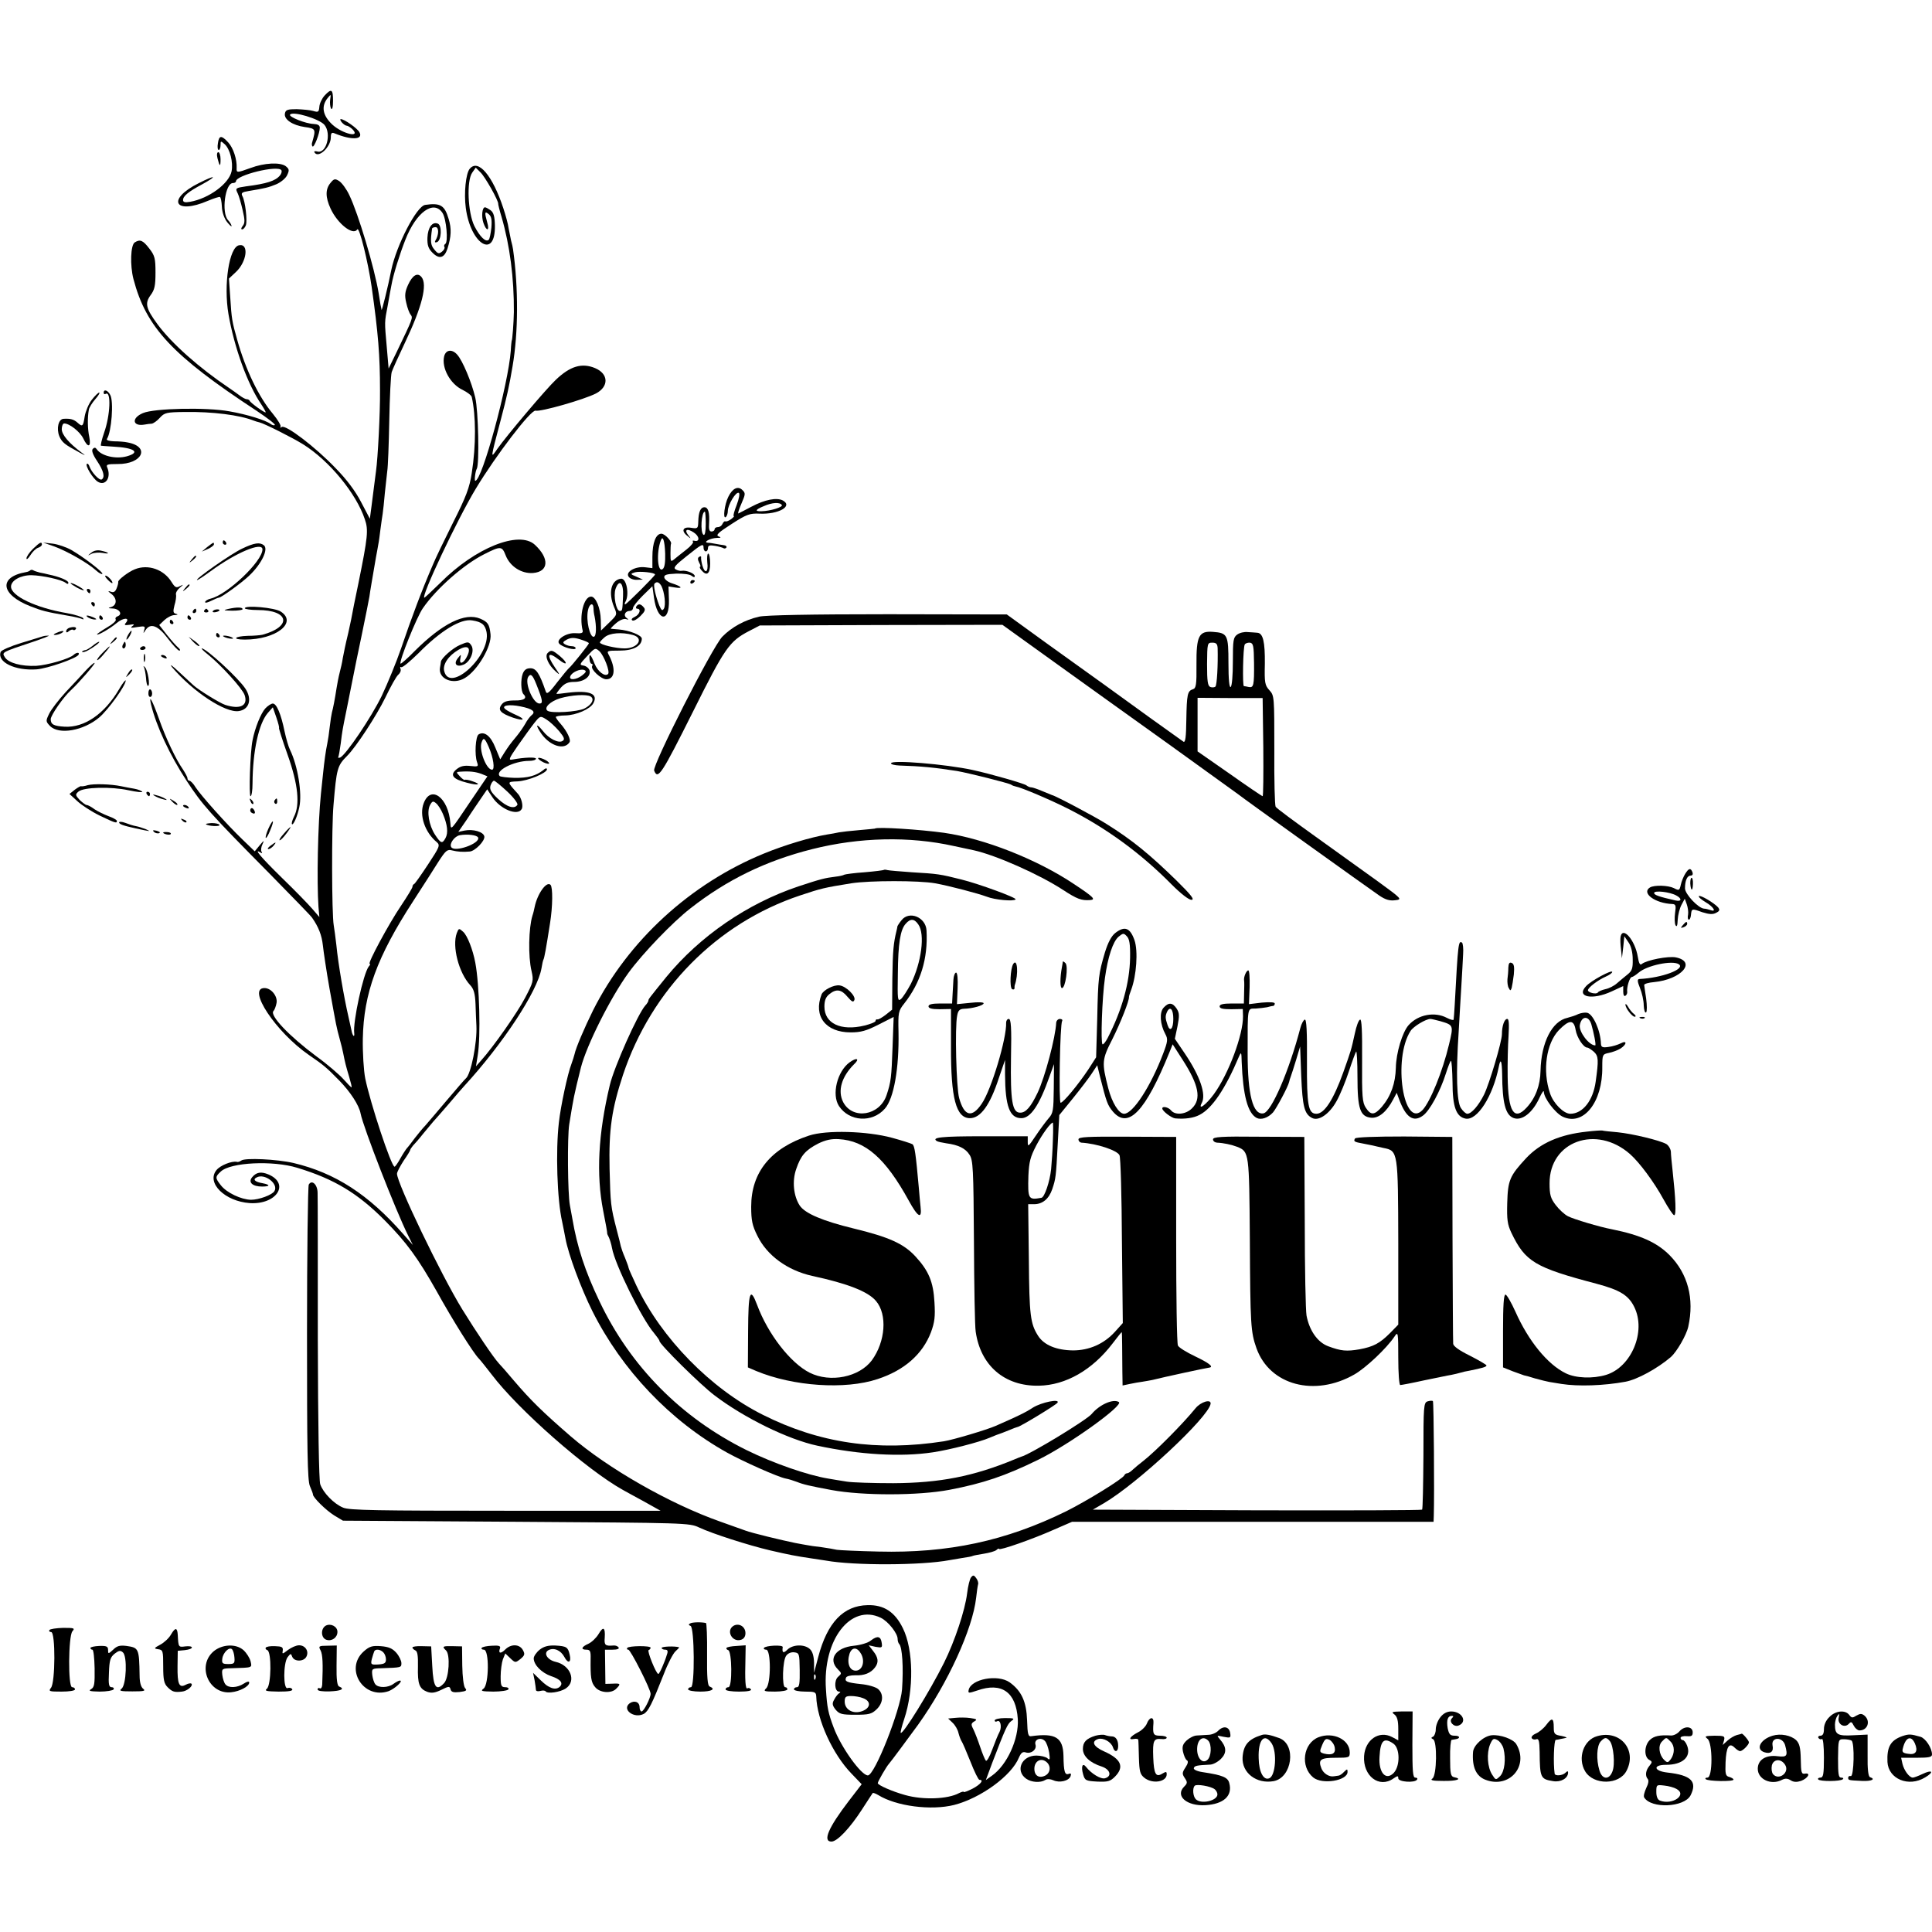 <?xml version="1.0" standalone="no"?>
<!DOCTYPE svg PUBLIC "-//W3C//DTD SVG 20010904//EN"
 "http://www.w3.org/TR/2001/REC-SVG-20010904/DTD/svg10.dtd">
<svg version="1.0" xmlns="http://www.w3.org/2000/svg"
 width="876pt" height="876pt" viewBox="0 0 876 876"
 preserveAspectRatio="xMidYMid meet">
<g transform="translate(0,876) scale(0.1,-0.1)"
fill="#000000" stroke="none">
<path d="M1472 8327 c-12 -13 -23 -36 -24 -51 -2 -24 -5 -26 -28 -19 -14 4
-47 7 -75 8 -41 0 -50 -3 -53 -19 -6 -27 34 -54 90 -62 50 -7 51 -9 33 -71 -2
-6 -1 -14 2 -17 7 -7 33 60 33 85 0 11 -9 16 -28 17 -36 1 -113 32 -107 42 11
18 133 -19 156 -46 33 -40 9 -132 -32 -121 -10 3 -17 1 -13 -4 17 -29 74 24
74 68 0 20 4 24 18 18 75 -31 130 -29 112 5 -9 18 -69 60 -85 60 -4 0 -2 -7 5
-15 7 -8 17 -15 22 -15 5 0 16 -7 25 -15 42 -42 -43 -23 -90 20 -44 41 -52 83
-21 121 15 18 15 18 11 -8 -2 -15 0 -33 4 -40 5 -8 9 5 9 35 0 53 -7 57 -38
24z"/>
<path d="M988 8110 c-3 -16 -1 -30 4 -30 4 0 8 10 8 22 0 20 1 20 19 4 24 -22
39 -82 31 -123 -12 -56 -103 -123 -188 -138 -23 -4 -32 -2 -32 8 0 18 24 38
88 72 71 39 59 43 -16 5 -149 -74 -111 -146 42 -80 26 11 49 18 53 17 4 -1 8
-21 9 -44 1 -26 11 -53 23 -69 12 -15 21 -23 21 -19 0 5 -7 17 -16 27 -31 34
-13 168 22 168 8 0 14 4 14 8 0 28 191 75 206 50 3 -5 0 -16 -7 -24 -20 -24
-59 -37 -154 -49 -47 -7 -49 -8 -37 -32 5 -10 15 -44 22 -75 11 -46 11 -60 0
-73 -7 -9 -8 -15 -2 -15 6 0 13 9 17 19 7 22 -3 109 -16 132 -7 14 -2 18 29
23 73 12 90 16 126 31 20 9 42 27 48 41 11 23 9 28 -7 41 -26 18 -96 15 -160
-9 -61 -22 -63 -22 -62 0 2 39 -15 91 -38 116 -31 34 -42 33 -47 -4z"/>
<path d="M986 8043 c10 -40 14 -41 14 -5 0 18 -5 32 -10 32 -6 0 -8 -11 -4
-27z"/>
<path d="M2130 7995 c-18 -21 -27 -111 -18 -178 22 -166 135 -234 132 -79 -1
41 -6 59 -20 69 -10 7 -21 13 -25 13 -13 0 -17 -42 -7 -71 14 -40 29 -37 17 3
-13 46 -11 52 7 37 12 -10 15 -25 12 -61 -3 -27 -8 -52 -12 -55 -13 -13 -40
13 -65 62 -30 61 -36 205 -10 242 l16 23 21 -21 c20 -18 84 -131 81 -144 0 -3
6 -29 15 -58 38 -131 57 -278 56 -432 -1 -49 -7 -130 -10 -130 0 0 -3 -20 -4
-45 -11 -152 -130 -590 -161 -590 -5 0 0 43 7 55 12 22 7 263 -7 322 -16 69
-58 169 -82 195 -23 26 -51 23 -59 -7 -13 -53 28 -127 84 -153 20 -10 39 -24
41 -32 19 -83 20 -219 0 -345 -10 -66 -25 -106 -85 -225 -40 -80 -81 -165 -91
-190 -51 -118 -96 -238 -144 -379 -22 -64 -62 -161 -88 -216 -47 -97 -163
-269 -189 -280 -7 -2 -11 -1 -8 3 2 4 7 31 11 61 7 58 9 68 25 146 6 28 12 61
15 75 3 14 7 36 10 50 3 14 7 34 9 45 2 11 18 90 36 175 18 85 33 164 35 175
2 18 15 92 30 180 3 17 8 41 10 55 3 14 7 45 10 70 3 25 8 56 10 70 2 14 7 57
10 95 4 39 9 84 11 100 3 17 7 119 9 228 2 108 7 207 11 220 4 12 31 72 60
133 78 164 103 264 75 298 -18 22 -41 8 -61 -36 -14 -31 -16 -48 -8 -81 5 -23
14 -47 20 -54 11 -14 10 -16 -62 -166 l-38 -78 -8 93 c-11 124 -11 114 4 193
7 39 14 80 17 93 8 46 37 139 63 205 49 125 128 182 168 122 18 -27 27 -132
13 -141 -5 -3 -7 -9 -4 -14 3 -4 -2 -14 -11 -21 -14 -11 -19 -10 -35 10 -17
20 -18 37 -10 94 0 4 8 7 16 7 16 0 15 -36 -1 -61 -4 -7 -1 -10 7 -7 21 7 24
77 4 84 -25 10 -45 -17 -47 -64 -1 -34 4 -49 23 -68 31 -31 54 -24 68 19 17
54 19 90 5 135 -18 61 -37 73 -106 63 -39 -5 -131 -184 -154 -296 -15 -76 -43
-188 -44 -180 -1 6 -3 17 -5 25 -1 8 -5 31 -8 50 -19 115 -92 360 -133 445
-13 28 -34 56 -46 64 -19 12 -24 11 -40 -9 -23 -28 -23 -64 1 -116 32 -69 102
-124 121 -94 9 14 49 -148 65 -260 30 -212 38 -312 38 -470 1 -105 -10 -309
-18 -365 -2 -16 -6 -48 -9 -70 -3 -22 -8 -64 -12 -94 l-7 -53 -40 76 c-26 50
-65 102 -116 154 -92 96 -225 197 -243 186 -7 -4 -10 -4 -6 1 4 4 -12 31 -35
59 -64 76 -124 201 -162 337 -23 81 -25 95 -31 190 l-6 86 32 30 c49 46 60
130 14 121 -45 -8 -71 -178 -48 -313 26 -150 86 -317 149 -409 13 -20 22 -36
19 -36 -8 0 -69 44 -72 53 -2 4 -8 7 -14 7 -5 0 -20 8 -33 18 -12 9 -33 24
-45 32 -137 92 -262 203 -326 290 -53 72 -58 95 -31 132 18 24 22 43 22 102 0
64 -3 77 -28 109 -29 38 -42 43 -66 28 -19 -12 -22 -104 -6 -166 58 -220 175
-346 559 -598 48 -32 86 -61 82 -64 -3 -3 -11 -1 -18 4 -21 17 -107 44 -188
58 -103 19 -341 14 -392 -8 -54 -23 -47 -62 8 -52 11 2 25 4 32 4 7 1 24 12
37 27 21 23 30 25 112 26 127 2 250 -14 313 -39 8 -3 20 -7 26 -8 22 -5 151
-70 199 -100 118 -74 240 -222 279 -339 17 -49 14 -79 -29 -291 -8 -38 -17
-82 -20 -97 -10 -54 -16 -84 -26 -128 -15 -62 -18 -80 -25 -115 -2 -16 -9 -46
-14 -65 -5 -19 -11 -51 -14 -70 -8 -52 -16 -93 -21 -110 -2 -8 -7 -38 -10 -66
-3 -28 -8 -61 -11 -75 -7 -32 -14 -85 -19 -134 -2 -22 -7 -65 -10 -95 -14
-141 -19 -397 -11 -512 l4 -46 -31 36 c-17 20 -79 84 -139 142 -96 94 -131
136 -96 114 7 -4 8 -3 4 4 -4 6 -2 22 4 34 9 19 7 19 -12 -4 l-23 -28 -55 53
c-72 69 -189 200 -213 237 -10 17 -23 30 -28 30 -5 0 -9 5 -9 11 0 6 -10 24
-21 41 -31 44 -78 142 -109 231 -29 81 -47 114 -35 62 24 -98 85 -229 161
-345 72 -110 101 -143 378 -423 99 -101 186 -190 191 -198 30 -43 44 -80 49
-126 3 -28 16 -116 30 -195 32 -177 31 -173 46 -228 7 -25 14 -54 16 -65 8
-41 13 -61 27 -107 8 -27 13 -48 11 -48 -3 0 -19 17 -37 37 -18 20 -72 67
-122 103 -125 93 -214 187 -195 206 5 5 11 21 14 37 5 30 -24 67 -55 67 -81 0
52 -200 201 -303 70 -48 81 -58 138 -116 50 -51 90 -112 97 -150 12 -62 159
-440 216 -554 l21 -42 -44 50 c-157 179 -308 277 -498 322 -74 17 -219 24
-236 11 -7 -5 -16 -8 -20 -6 -23 5 -76 -16 -93 -38 -46 -58 39 -141 151 -149
122 -8 184 88 85 130 -34 14 -55 10 -74 -13 -19 -23 2 -42 45 -42 37 0 39 8 3
15 -35 6 -46 17 -28 26 36 21 102 -29 81 -62 -10 -17 -70 -39 -106 -39 -45 1
-110 32 -136 65 -27 34 -27 39 -1 63 44 42 237 51 347 17 168 -51 275 -116
397 -239 99 -100 151 -172 235 -321 73 -132 165 -278 191 -305 8 -8 34 -41 58
-72 121 -160 432 -433 596 -524 11 -6 54 -30 95 -52 l75 -42 -703 0 c-582 0
-708 2 -736 14 -42 17 -91 68 -104 106 -6 17 -10 272 -11 656 0 346 0 645 -1
665 0 38 -26 62 -40 38 -4 -6 -8 -309 -8 -673 0 -536 2 -667 13 -694 8 -18 14
-35 14 -38 -1 -13 59 -72 96 -95 l40 -24 785 -5 c772 -5 786 -5 830 -26 60
-28 221 -80 323 -104 87 -20 112 -25 186 -36 25 -4 55 -8 66 -10 127 -23 435
-22 560 2 10 2 37 6 59 10 22 3 43 7 46 9 3 2 26 6 50 10 25 4 51 11 58 17 6
6 12 8 12 5 0 -9 154 45 248 87 l83 36 819 0 820 0 1 28 c3 94 0 515 -4 519
-3 3 -14 2 -24 -1 -18 -6 -19 -20 -19 -246 -1 -132 -3 -242 -6 -245 -3 -3
-340 -4 -749 -3 l-744 3 50 29 c152 89 475 390 484 451 3 23 -45 9 -69 -21
-56 -69 -181 -195 -236 -238 -15 -11 -36 -29 -46 -38 -10 -10 -22 -18 -27 -18
-5 0 -11 -4 -13 -9 -5 -15 -169 -116 -263 -163 -274 -135 -536 -191 -852 -183
-92 2 -177 6 -189 8 -12 3 -43 8 -70 12 -27 3 -56 7 -64 9 -8 1 -33 6 -55 10
-59 12 -196 45 -225 56 -14 5 -65 23 -115 41 -229 81 -509 241 -678 387 -127
110 -181 163 -257 252 -30 36 -61 71 -68 78 -25 27 -101 140 -166 245 -96 156
-296 572 -296 615 0 8 14 34 30 59 17 24 30 46 30 49 0 3 6 11 12 19 7 7 29
32 47 55 19 23 40 48 45 54 6 6 38 43 71 81 33 39 64 75 70 81 176 192 332
429 350 533 3 19 7 37 9 40 4 7 12 50 30 166 12 74 13 162 2 173 -18 18 -60
-41 -72 -101 -2 -10 -6 -28 -10 -39 -17 -55 -20 -184 -4 -251 10 -44 8 -50
-29 -121 -35 -67 -144 -223 -201 -286 l-22 -25 8 50 c14 84 8 320 -11 420 -11
59 -36 123 -55 140 -19 17 -20 17 -29 -6 -22 -60 9 -180 61 -236 16 -17 22
-38 24 -85 1 -35 3 -79 4 -98 4 -78 -25 -222 -48 -240 -4 -3 -43 -48 -87 -100
-44 -52 -88 -104 -98 -115 -11 -11 -31 -36 -46 -55 -14 -19 -30 -40 -36 -46
-5 -6 -19 -27 -30 -47 -11 -20 -23 -37 -26 -37 -15 0 -110 288 -133 400 -7 35
-12 116 -11 180 4 206 64 371 229 625 43 66 94 146 114 178 33 51 40 57 62 51
24 -6 48 -8 80 -5 24 2 69 48 66 68 -3 21 -51 35 -90 27 l-28 -6 40 58 c21 33
51 76 65 97 l26 38 23 -35 c36 -55 114 -87 133 -55 9 13 -1 54 -18 71 -49 54
-49 53 -1 55 48 2 134 38 134 55 0 6 -8 5 -17 -4 -33 -26 -70 -36 -131 -35
-33 1 -63 5 -66 8 -24 24 64 69 133 69 17 0 31 4 31 10 0 8 -53 6 -107 -4 -19
-4 -16 4 25 63 26 37 59 83 74 102 27 34 28 34 55 17 15 -9 41 -33 58 -53 24
-29 27 -38 15 -45 -18 -11 -62 11 -88 45 -32 40 -36 29 -6 -14 40 -54 102 -73
126 -37 8 11 -11 51 -41 85 -12 13 -21 27 -21 30 0 3 20 7 43 7 50 1 113 29
127 55 24 43 -16 60 -115 48 -27 -4 -51 -6 -52 -5 -1 1 8 14 20 28 17 19 32
26 60 26 44 0 77 24 70 52 -3 10 -15 20 -27 22 -20 3 -19 6 16 43 35 38 37 39
56 22 20 -19 49 -93 39 -103 -14 -14 -46 10 -61 46 -17 44 -26 51 -23 20 1
-11 5 -20 10 -20 4 0 5 -4 2 -10 -9 -14 40 -60 64 -60 39 0 44 48 12 109 -11
20 -10 21 49 21 62 0 100 21 100 54 0 16 -57 38 -105 42 -16 1 -32 3 -35 3 -3
1 8 12 23 25 16 14 36 22 45 19 13 -4 14 -3 3 5 -16 11 -7 32 15 32 8 0 14 6
14 13 0 7 20 32 44 56 l44 43 7 -51 c15 -109 71 -118 68 -11 l-2 61 31 -5 c37
-6 29 5 -15 19 -17 5 -33 17 -35 26 -2 12 8 16 53 18 32 1 63 -3 71 -10 9 -7
14 -8 14 -1 0 12 -38 27 -58 24 -6 -2 -19 1 -28 6 -13 7 -3 19 49 60 70 56 77
60 77 37 0 -8 5 -15 10 -15 6 0 10 7 10 15 0 12 8 14 32 10 17 -3 35 -8 39
-11 4 -2 10 -1 13 4 2 4 -3 9 -12 10 -9 1 -26 4 -37 6 -11 2 -27 5 -35 5 -25
2 10 21 40 22 20 0 21 2 8 7 -14 6 0 18 59 56 68 44 83 49 126 47 87 -4 154
34 106 60 -28 14 -81 4 -143 -29 -28 -15 -54 -28 -58 -30 -4 -2 2 18 13 43 19
44 20 49 5 63 -20 20 -45 8 -64 -31 -17 -34 -25 -100 -12 -92 5 3 10 16 10 28
0 28 37 90 50 82 5 -3 1 -26 -10 -55 -11 -28 -17 -50 -13 -50 4 0 -2 -6 -12
-14 -11 -8 -23 -12 -26 -10 -4 2 -9 -3 -13 -11 -3 -8 -12 -15 -21 -15 -8 0
-15 -4 -15 -10 0 -5 -6 -10 -14 -10 -10 0 -13 11 -11 37 3 49 -4 73 -21 73
-18 0 -27 -22 -28 -65 -1 -31 -2 -33 -33 -28 -38 6 -46 -15 -15 -38 15 -13 16
-12 3 4 -20 25 -6 33 24 13 27 -17 29 -44 4 -38 -8 2 -11 0 -7 -4 4 -3 -9 -20
-30 -36 -20 -16 -45 -35 -54 -43 -17 -14 -18 -12 -18 25 0 22 1 41 2 43 7 10
-27 47 -43 47 -25 0 -41 -40 -41 -105 l0 -51 -34 4 c-44 5 -91 -22 -73 -44 6
-8 23 -14 38 -13 l26 1 -29 13 c-29 12 -29 13 -7 20 21 6 91 -1 91 -10 0 -6
-129 -135 -135 -135 -4 0 -3 4 0 10 20 32 6 110 -20 106 -44 -6 -58 -63 -31
-128 15 -35 15 -35 -22 -71 l-37 -36 -1 47 c-1 55 -23 107 -44 107 -33 0 -55
-86 -38 -155 2 -10 -6 -13 -33 -11 -41 3 -91 -30 -73 -48 15 -16 74 -32 74
-20 0 5 -8 9 -17 9 -10 0 -24 4 -32 9 -11 7 -9 11 9 21 18 9 32 10 61 1 22 -7
39 -14 39 -18 0 -5 -79 -104 -91 -113 -4 -3 -28 -32 -53 -64 -38 -50 -47 -56
-52 -40 -28 81 -43 104 -69 104 -18 0 -28 -7 -35 -25 -10 -27 -8 -80 3 -92 19
-18 4 -30 -39 -29 -34 0 -50 -5 -60 -19 -18 -24 -5 -39 52 -59 51 -17 60 -8
12 13 -18 8 -39 19 -46 25 -22 17 15 24 68 13 55 -11 71 -24 50 -40 -8 -7 -21
-24 -28 -38 -8 -14 -25 -39 -38 -55 -34 -41 -37 -46 -58 -78 l-18 -29 -22 53
c-21 53 -50 76 -76 60 -14 -9 -19 -93 -7 -126 7 -20 5 -21 -31 -17 -28 3 -45
-1 -62 -15 -32 -26 -17 -45 47 -61 52 -14 69 -8 24 7 -16 6 -31 8 -34 6 -2 -2
-12 5 -22 16 -18 19 -17 20 1 21 42 3 70 0 97 -10 l27 -11 -76 -112 c-93 -138
-89 -134 -92 -100 -9 116 -89 175 -121 90 -21 -54 5 -132 60 -177 15 -14 12
-21 -40 -100 -31 -47 -59 -87 -63 -89 -5 -2 -8 -8 -8 -13 0 -5 -24 -44 -52
-86 -55 -81 -153 -263 -142 -263 4 0 2 -6 -4 -12 -25 -32 -73 -253 -66 -303 1
-9 0 -14 -4 -11 -3 4 -7 14 -8 22 -2 9 -8 37 -14 63 -20 86 -47 242 -55 326
-4 33 -9 74 -12 90 -9 51 -10 445 -1 545 14 166 17 178 62 223 41 41 133 182
173 264 24 50 50 97 59 104 8 7 13 18 10 26 -3 8 -2 11 3 8 6 -3 40 26 78 63
100 102 192 158 244 149 44 -7 58 -19 65 -53 20 -106 -167 -279 -192 -177 -8
30 19 70 65 97 40 23 58 11 40 -27 -15 -34 -38 -44 -32 -14 4 22 4 22 -11 3
-22 -27 -5 -43 27 -29 32 15 50 65 33 88 -11 16 -15 16 -50 1 -33 -14 -84 -59
-87 -76 0 -3 -2 -15 -4 -26 -10 -52 59 -81 113 -48 57 34 122 144 116 198 -5
46 -12 56 -47 71 -69 29 -171 -22 -295 -145 -34 -35 -64 -61 -66 -59 -8 9 74
213 101 251 61 89 186 199 278 245 75 38 81 38 98 -6 20 -50 72 -83 124 -79
71 6 75 66 8 128 -71 66 -270 -13 -428 -172 -38 -37 -71 -68 -73 -68 -18 0
149 355 233 494 91 151 250 359 271 354 23 -6 219 50 274 78 59 31 58 89 -4
115 -60 25 -113 9 -178 -53 -43 -40 -226 -257 -265 -313 -32 -47 -32 -48 15
130 28 106 39 155 54 245 26 152 27 354 2 530 -1 8 -5 26 -9 40 -3 14 -8 39
-11 55 -2 17 -13 58 -24 91 -49 149 -114 225 -152 179z m1415 -1525 c6 -9 -51
-27 -92 -28 -32 -1 -29 7 10 23 38 17 73 19 82 5z m-345 -86 c0 -34 -4 -53
-10 -49 -16 10 -10 105 6 105 2 0 4 -25 4 -56z m-184 -134 c1 -38 -2 -63 -11
-70 -23 -19 -30 72 -9 129 9 26 18 0 20 -59z m-191 -193 c-3 -67 -3 -67 -15
-67 -16 0 -30 68 -19 100 17 47 37 27 34 -33z m174 46 c14 -28 21 -87 11 -103
-7 -11 -11 -8 -21 15 -17 44 -28 93 -21 99 10 11 21 6 31 -11z m-308 -100 c0
-10 2 -27 5 -38 9 -46 8 -89 -3 -92 -18 -6 -37 74 -27 120 6 30 24 37 25 10z
m178 -122 c53 -14 24 -61 -37 -61 -40 0 -112 17 -112 27 0 3 10 14 22 24 22
19 78 24 127 10z m-229 -183 c-27 -21 -62 -24 -54 -4 7 18 45 35 63 28 11 -4
9 -10 -9 -24z m-208 -41 c29 -73 31 -87 14 -87 -29 0 -68 93 -51 121 11 17 20
9 37 -34z m246 -55 c19 -12 5 -38 -29 -55 -32 -15 -147 -22 -166 -10 -19 13
11 43 57 57 52 15 120 19 138 8z m-462 -229 c21 -48 29 -103 15 -103 -26 0
-61 91 -47 125 8 23 14 19 32 -22z m84 -202 c29 -27 49 -54 46 -60 -13 -21
-47 -11 -88 27 -32 30 -39 43 -34 60 4 12 11 22 16 22 4 0 31 -22 60 -49z
m-292 -101 c21 -50 25 -86 12 -110 -15 -27 -21 -25 -48 16 -27 42 -38 105 -22
134 10 18 14 19 27 8 9 -7 23 -29 31 -48z m160 -108 c9 -27 -107 -68 -122 -43
-10 15 15 50 39 54 33 6 79 1 83 -11z"/>
<path d="M470 6979 c0 -5 4 -8 9 -5 26 16 21 -98 -7 -176 -11 -32 -17 -59 -14
-59 4 -1 28 -2 54 -4 98 -5 127 -26 63 -44 -51 -14 -117 2 -137 33 -5 7 -10 8
-17 1 -7 -7 -1 -25 19 -55 30 -45 37 -74 21 -84 -10 -6 -45 31 -55 58 -3 10
-9 16 -12 13 -9 -8 27 -67 49 -81 35 -22 63 19 43 65 -6 13 2 15 47 15 113 -1
150 79 45 98 -13 3 -40 5 -61 5 -23 1 -36 5 -32 11 21 33 31 170 15 199 -11
22 -30 28 -30 10z"/>
<path d="M416 6947 c-14 -18 -28 -52 -32 -75 -7 -46 -10 -49 -33 -28 -17 15
-33 19 -63 17 -23 -1 -33 -44 -19 -79 12 -28 25 -38 90 -73 29 -16 32 -16 12
-2 -58 43 -91 82 -91 107 0 14 5 26 11 26 24 0 71 -37 86 -67 21 -45 37 -42
28 5 -8 36 -9 89 -2 125 2 10 15 31 29 47 15 17 22 30 18 30 -5 0 -20 -15 -34
-33z"/>
<path d="M1010 6300 c0 -5 5 -10 11 -10 5 0 7 5 4 10 -3 6 -8 10 -11 10 -2 0
-4 -4 -4 -10z"/>
<path d="M149 6271 c-16 -16 -29 -35 -29 -43 0 -7 8 -1 18 15 9 15 25 30 34
33 10 3 18 10 18 15 0 15 -10 10 -41 -20z"/>
<path d="M247 6282 c57 -21 152 -75 188 -108 13 -12 26 -19 29 -16 6 6 -79 72
-140 108 -23 13 -61 26 -85 29 l-44 5 52 -18z"/>
<path d="M940 6280 l-25 -21 28 12 c15 7 27 16 27 21 0 11 -1 10 -30 -12z"/>
<path d="M1099 6273 c-47 -21 -221 -143 -205 -143 4 0 31 18 61 40 114 84 235
135 235 99 0 -54 -158 -204 -234 -223 -14 -3 -26 -11 -26 -16 0 -5 12 -2 28 6
15 7 30 14 34 14 11 0 106 69 138 100 56 53 89 121 66 138 -18 14 -43 11 -97
-15z"/>
<path d="M414 6254 c-19 -15 -18 -15 1 -5 11 5 34 7 50 4 36 -7 31 2 -6 10
-16 4 -33 1 -45 -9z"/>
<path d="M3207 6210 c6 -46 -11 -55 -23 -12 -4 15 -6 31 -5 35 1 5 -3 6 -9 2
-7 -4 -7 -12 0 -26 6 -10 8 -19 4 -19 -3 0 -1 -7 6 -15 24 -29 40 -18 40 30 0
25 -4 45 -9 45 -4 0 -6 -18 -4 -40z"/>
<path d="M869 6223 c-13 -16 -12 -17 4 -4 16 13 21 21 13 21 -2 0 -10 -8 -17
-17z"/>
<path d="M612 6179 c-29 -11 -77 -48 -76 -57 1 -4 -2 -17 -7 -29 -6 -16 -14
-21 -26 -16 -15 5 -15 3 2 -10 26 -20 26 -50 0 -59 -17 -5 -16 -6 6 -7 30 -1
46 -26 23 -35 -9 -3 -13 -10 -9 -15 3 -6 -15 -22 -40 -36 -25 -15 -45 -29 -45
-31 0 -8 58 25 89 51 31 26 63 26 41 0 -8 -9 -4 -11 17 -8 22 4 25 2 13 -6
-11 -8 -5 -9 23 -4 33 5 37 4 31 -13 -5 -18 -5 -18 6 -1 22 34 57 21 101 -38
23 -30 46 -55 52 -55 6 0 4 6 -4 13 -8 6 -31 32 -51 57 l-36 46 23 22 c13 12
33 23 46 23 16 1 18 3 7 6 -13 3 -14 10 -7 38 6 19 9 41 7 49 -2 8 6 22 17 31
19 16 19 16 0 7 -16 -9 -22 -5 -37 19 -35 57 -106 82 -166 58z"/>
<path d="M137 6174 c-3 -3 -11 -7 -19 -8 -126 -22 -116 -102 20 -155 54 -21
69 -25 166 -42 33 -5 64 -13 69 -16 6 -3 7 -1 4 4 -4 6 -37 16 -74 23 -141 24
-253 78 -253 120 0 28 43 52 92 52 49 -1 138 -20 156 -35 8 -6 12 -6 12 1 0
10 -40 27 -89 37 -11 3 -30 7 -41 9 -11 3 -24 7 -29 10 -4 3 -11 3 -14 0z"/>
<path d="M488 6132 c9 -10 19 -17 21 -16 6 5 -20 34 -30 34 -5 0 -1 -8 9 -18z"/>
<path d="M3130 6119 c0 -5 5 -7 10 -4 6 3 10 8 10 11 0 2 -4 4 -10 4 -5 0 -10
-5 -10 -11z"/>
<path d="M320 6116 c0 -3 14 -12 30 -21 17 -9 30 -13 30 -11 0 3 -13 12 -30
21 -16 9 -30 13 -30 11z"/>
<path d="M839 6093 c-13 -16 -12 -17 4 -4 16 13 21 21 13 21 -2 0 -10 -8 -17
-17z"/>
<path d="M395 6080 c3 -5 8 -10 11 -10 2 0 4 5 4 10 0 6 -5 10 -11 10 -5 0 -7
-4 -4 -10z"/>
<path d="M415 6020 c3 -5 8 -10 11 -10 2 0 4 5 4 10 0 6 -5 10 -11 10 -5 0 -7
-4 -4 -10z"/>
<path d="M2885 6010 c-3 -5 -1 -10 4 -10 20 0 11 -27 -11 -37 -13 -6 -17 -12
-11 -16 6 -4 22 5 37 20 20 20 24 29 15 39 -14 17 -25 18 -34 4z"/>
<path d="M1035 5999 c-25 -6 -23 -7 18 -8 26 0 47 3 47 7 0 9 -25 10 -65 1z"/>
<path d="M1110 6002 c0 -4 27 -8 59 -8 143 0 156 -75 21 -112 -8 -2 -39 -5
-67 -5 -61 -2 -73 -17 -13 -17 142 0 240 77 163 127 -27 18 -163 30 -163 15z"/>
<path d="M875 5990 c-3 -5 -1 -10 4 -10 6 0 11 5 11 10 0 6 -2 10 -4 10 -3 0
-8 -4 -11 -10z"/>
<path d="M926 5992 c-3 -5 1 -9 9 -9 8 0 12 4 9 9 -3 4 -7 8 -9 8 -2 0 -6 -4
-9 -8z"/>
<path d="M965 5989 c-3 -4 2 -6 10 -5 21 3 28 13 10 13 -9 0 -18 -4 -20 -8z"/>
<path d="M3442 5964 c-65 -15 -124 -47 -167 -91 -45 -46 -318 -584 -309 -607
17 -43 33 -19 177 269 143 287 164 317 252 363 l50 26 550 2 550 1 235 -169
c129 -93 368 -264 530 -380 162 -117 300 -216 305 -220 12 -11 583 -420 638
-458 28 -19 47 -25 72 -22 34 4 33 5 -78 86 -62 44 -190 137 -284 204 -95 68
-176 128 -179 134 -4 6 -7 121 -6 257 0 241 0 247 -22 271 -21 23 -23 34 -21
120 1 100 -8 139 -34 141 -9 1 -28 2 -43 3 -16 2 -37 -3 -48 -11 -18 -13 -20
-25 -20 -123 0 -62 -4 -111 -10 -115 -6 -4 -10 34 -10 108 0 129 -4 137 -70
142 -64 5 -76 -18 -75 -149 1 -91 -2 -107 -16 -111 -25 -8 -28 -23 -30 -140
-1 -75 -4 -103 -13 -98 -6 4 -74 53 -151 108 -77 56 -171 124 -210 152 -38 27
-153 110 -255 183 l-185 134 -538 1 c-353 0 -554 -4 -585 -11z m2079 -143 c2
-74 -3 -167 -10 -174 -4 -4 -15 -5 -23 -2 -12 5 -15 25 -15 104 1 95 1 97 24
97 18 0 23 -6 24 -25z m165 -67 c1 -103 -2 -113 -24 -109 -9 2 -19 4 -22 4 -7
1 -4 176 4 189 3 5 14 9 24 8 15 -3 17 -15 18 -92z m42 -382 c1 -122 0 -222
-3 -222 -3 0 -71 46 -150 102 l-145 101 0 121 0 122 148 -1 147 0 3 -223z"/>
<path d="M400 5960 c8 -5 22 -9 30 -9 10 0 8 3 -5 9 -27 12 -43 12 -25 0z"/>
<path d="M450 5960 c0 -5 5 -10 11 -10 5 0 7 5 4 10 -3 6 -8 10 -11 10 -2 0
-4 -4 -4 -10z"/>
<path d="M850 5960 c0 -5 5 -10 11 -10 5 0 7 5 4 10 -3 6 -8 10 -11 10 -2 0
-4 -4 -4 -10z"/>
<path d="M770 5940 c0 -5 5 -10 11 -10 5 0 7 5 4 10 -3 6 -8 10 -11 10 -2 0
-4 -4 -4 -10z"/>
<path d="M313 5913 c-7 -3 -13 -9 -13 -15 0 -7 5 -7 13 1 8 6 16 8 19 5 3 -3
8 -1 12 4 5 9 -10 12 -31 5z"/>
<path d="M255 5890 c-13 -6 -15 -9 -5 -9 8 0 22 4 30 9 18 12 2 12 -25 0z"/>
<path d="M580 5880 c-6 -11 -8 -20 -6 -20 3 0 10 9 16 20 6 11 8 20 6 20 -3 0
-10 -9 -16 -20z"/>
<path d="M980 5880 c0 -5 5 -10 11 -10 5 0 7 5 4 10 -3 6 -8 10 -11 10 -2 0
-4 -4 -4 -10z"/>
<path d="M195 5875 c-5 -2 -50 -15 -98 -30 -49 -15 -91 -33 -94 -41 -17 -46
65 -86 163 -79 50 4 179 49 190 66 7 12 -9 12 -22 0 -18 -18 -119 -47 -170
-50 -67 -3 -126 13 -142 39 -14 23 -16 22 128 70 47 16 78 28 70 28 -8 0 -19
-1 -25 -3z"/>
<path d="M1012 5875 c3 -3 16 -8 28 -10 12 -2 20 -1 16 2 -4 4 -16 8 -28 10
-12 2 -19 1 -16 -2z"/>
<path d="M509 5853 c-13 -16 -12 -17 4 -4 16 13 21 21 13 21 -2 0 -10 -8 -17
-17z"/>
<path d="M877 5849 c12 -12 24 -21 27 -18 2 2 -8 13 -22 23 l-27 19 22 -24z"/>
<path d="M419 5831 c-13 -10 -28 -19 -32 -19 -5 0 -11 -3 -14 -5 -3 -3 1 -5 9
-3 15 2 78 45 67 46 -4 0 -17 -8 -30 -19z"/>
<path d="M556 5835 c-3 -8 -1 -15 4 -15 6 0 10 7 10 15 0 8 -2 15 -4 15 -2 0
-6 -7 -10 -15z"/>
<path d="M465 5800 c-16 -16 -27 -31 -24 -33 2 -2 17 11 32 30 36 41 31 43 -8
3z"/>
<path d="M636 5822 c-3 -5 1 -9 9 -9 8 0 15 4 15 9 0 4 -4 8 -9 8 -6 0 -12 -4
-15 -8z"/>
<path d="M942 5793 c61 -49 156 -154 167 -184 17 -49 -20 -67 -88 -45 -26 9
-118 66 -143 88 -8 7 -39 36 -68 63 -30 28 -43 37 -30 20 93 -110 242 -209
303 -199 47 7 61 53 30 101 -31 48 -178 183 -198 183 -4 0 8 -12 27 -27z"/>
<path d="M2483 5799 c-14 -14 3 -54 37 -84 20 -18 20 -16 -4 19 -40 59 -32 74
18 35 38 -30 43 -17 6 15 -35 29 -41 31 -57 15z"/>
<path d="M652 5775 c0 -16 2 -22 5 -12 2 9 2 23 0 30 -3 6 -5 -1 -5 -18z"/>
<path d="M730 5786 c0 -2 7 -7 16 -10 8 -3 12 -2 9 4 -6 10 -25 14 -25 6z"/>
<path d="M391 5722 c-18 -20 -60 -65 -93 -100 -32 -35 -66 -79 -75 -98 -16
-33 -16 -35 4 -56 41 -41 152 -21 223 39 42 36 120 145 120 167 0 6 -14 -11
-30 -39 -66 -112 -157 -175 -247 -170 -49 3 -63 10 -63 34 0 18 58 101 91 131
35 32 112 121 108 124 -2 3 -19 -12 -38 -32z"/>
<path d="M653 5734 c3 -6 7 -27 9 -47 1 -21 5 -37 9 -37 11 0 -1 73 -14 85 -7
7 -8 6 -4 -1z"/>
<path d="M581 5707 c-13 -21 -12 -21 5 -5 10 10 16 20 13 22 -3 3 -11 -5 -18
-17z"/>
<path d="M673 5619 c-1 -10 2 -19 8 -19 11 0 12 27 1 34 -4 2 -9 -4 -9 -15z"/>
<path d="M1203 5548 c-20 -22 -47 -88 -58 -145 -11 -53 -17 -253 -9 -253 5 0
9 26 9 58 1 147 28 271 69 319 l23 26 16 -46 c9 -26 14 -47 12 -47 -2 0 15
-55 39 -122 48 -135 57 -227 29 -281 -8 -16 -12 -31 -9 -34 6 -6 25 37 33 77
14 61 -7 189 -42 260 -7 14 -18 52 -25 85 -16 78 -36 125 -53 125 -7 0 -23
-10 -34 -22z"/>
<path d="M2440 5322 c0 -4 11 -12 25 -19 14 -6 25 -8 25 -4 0 4 -11 13 -25 19
-14 6 -25 8 -25 4z"/>
<path d="M4040 5299 c0 -5 17 -9 38 -10 97 -3 161 -9 262 -25 51 -9 232 -54
245 -62 5 -4 15 -7 20 -8 25 -4 157 -60 240 -102 173 -88 328 -201 468 -343
41 -41 77 -69 89 -69 16 0 0 21 -68 88 -121 118 -200 183 -317 256 -50 32
-233 129 -247 131 -3 1 -22 9 -44 18 -21 9 -44 17 -50 17 -7 0 -16 4 -22 9 -9
8 -162 52 -245 70 -120 26 -369 47 -369 30z"/>
<path d="M398 5200 c-15 -5 -28 -6 -30 -5 -2 2 -14 -5 -28 -15 l-25 -20 35
-32 c19 -18 65 -48 102 -66 73 -35 78 -36 78 -24 0 4 -17 14 -37 21 -21 8 -50
22 -65 32 -14 11 -30 19 -35 19 -5 0 -19 11 -32 23 -20 22 -20 25 -5 38 24 20
147 23 226 6 37 -8 66 -11 63 -7 -3 4 -19 11 -37 14 -18 3 -44 8 -58 11 -47
10 -125 12 -152 5z"/>
<path d="M665 5160 c3 -5 8 -10 11 -10 2 0 4 5 4 10 0 6 -5 10 -11 10 -5 0 -7
-4 -4 -10z"/>
<path d="M700 5152 c8 -5 26 -13 40 -16 17 -5 20 -4 10 2 -8 5 -26 13 -40 16
-17 5 -20 4 -10 -2z"/>
<path d="M782 5124 c10 -10 20 -16 22 -13 3 3 -5 11 -17 18 -21 13 -21 12 -5
-5z"/>
<path d="M1136 5127 c3 -10 9 -15 12 -12 3 3 0 11 -7 18 -10 9 -11 8 -5 -6z"/>
<path d="M1245 5131 c-3 -5 -2 -12 3 -15 5 -3 9 1 9 9 0 17 -3 19 -12 6z"/>
<path d="M830 5106 c0 -2 7 -7 16 -10 8 -3 12 -2 9 4 -6 10 -25 14 -25 6z"/>
<path d="M1136 5092 c-3 -6 -1 -14 5 -17 14 -9 20 -2 10 14 -6 8 -11 9 -15 3z"/>
<path d="M827 5039 c7 -7 15 -10 18 -7 3 3 -2 9 -12 12 -14 6 -15 5 -6 -5z"/>
<path d="M540 5031 c0 -8 20 -15 75 -27 69 -15 71 -15 47 -4 -13 5 -33 12 -45
14 -12 2 -34 9 -49 15 -16 6 -28 6 -28 2z"/>
<path d="M1217 5003 c-9 -20 -14 -39 -12 -42 3 -2 12 13 20 34 21 49 14 56 -8
8z"/>
<path d="M934 5023 c8 -9 66 -12 61 -3 -3 5 -19 8 -35 8 -17 -1 -28 -3 -26 -5z"/>
<path d="M1287 4980 c-15 -16 -23 -30 -19 -30 5 0 18 14 30 30 13 17 21 30 19
30 -2 0 -16 -13 -30 -30z"/>
<path d="M3967 5003 c-1 0 -33 -4 -72 -7 -38 -3 -80 -8 -91 -10 -12 -3 -37 -7
-55 -10 -72 -12 -190 -47 -285 -86 -333 -136 -616 -395 -775 -711 -39 -79 -78
-170 -84 -199 -2 -8 -8 -28 -14 -44 -17 -43 -49 -192 -57 -266 -15 -129 -8
-350 15 -450 5 -25 12 -59 15 -76 13 -71 70 -225 122 -329 134 -267 352 -497
610 -641 72 -40 233 -112 267 -118 12 -2 34 -9 50 -15 30 -12 56 -18 157 -37
142 -26 393 -26 535 1 152 29 253 63 402 136 141 69 390 248 366 262 -26 16
-88 -12 -123 -54 -22 -27 -280 -184 -320 -194 -3 -1 -16 -6 -30 -12 -186 -77
-339 -107 -550 -108 -91 0 -185 3 -210 7 -25 4 -63 10 -85 14 -92 15 -248 69
-370 129 -297 147 -527 380 -667 675 -66 138 -101 246 -123 375 -3 17 -8 44
-11 60 -10 51 -12 311 -3 367 20 123 20 125 53 258 26 101 134 317 217 431 63
86 198 227 279 290 166 130 342 216 553 269 215 54 440 59 642 14 39 -8 79
-17 89 -19 101 -22 299 -110 406 -180 63 -41 83 -49 123 -46 27 2 15 14 -71
71 -168 113 -409 208 -592 234 -108 15 -305 28 -313 19z"/>
<path d="M698 4988 c5 -5 16 -8 23 -6 8 3 3 7 -10 11 -17 4 -21 3 -13 -5z"/>
<path d="M740 4985 c0 -7 30 -13 34 -7 3 4 -4 9 -15 9 -10 1 -19 0 -19 -2z"/>
<path d="M1226 4925 c-11 -8 -15 -15 -9 -15 6 0 16 7 23 15 16 19 11 19 -14 0z"/>
<path d="M4008 4816 c-1 -2 -41 -7 -88 -11 -46 -3 -88 -9 -92 -11 -4 -3 -22
-7 -40 -9 -48 -6 -65 -10 -168 -44 -232 -78 -446 -225 -599 -411 -80 -99 -81
-100 -81 -107 0 -3 -6 -14 -14 -22 -34 -38 -142 -280 -161 -361 -53 -222 -62
-406 -30 -570 13 -65 18 -95 18 -100 -1 -3 3 -12 8 -21 4 -9 11 -30 14 -48 13
-74 135 -321 191 -386 13 -16 24 -31 24 -35 0 -15 186 -199 250 -247 134 -102
334 -200 466 -228 192 -41 379 -52 524 -30 74 11 211 46 257 66 24 10 44 18
46 18 1 0 19 7 39 15 21 9 40 16 42 16 10 0 175 100 181 110 12 19 -72 2 -111
-22 -35 -23 -69 -39 -169 -83 -41 -18 -192 -63 -235 -70 -304 -47 -564 -9
-821 120 -236 118 -460 347 -573 585 -19 41 -36 78 -36 82 0 4 -8 24 -16 45
-9 20 -17 44 -19 52 -2 9 -10 43 -19 76 -27 104 -28 117 -32 275 -4 180 10
272 61 427 129 386 425 687 803 813 96 32 108 35 232 55 84 13 307 13 380 0
66 -12 195 -46 235 -61 35 -14 121 -22 130 -12 7 7 -168 71 -245 90 -99 25
-108 26 -225 33 -55 4 -105 8 -112 10 -6 2 -13 2 -15 1z"/>
<path d="M7641 4798 c-8 -13 -17 -35 -20 -50 -6 -26 -8 -27 -31 -15 -26 13
-89 15 -109 3 -40 -25 23 -72 102 -75 15 -1 17 -7 12 -41 -3 -22 -2 -47 2 -55
6 -10 9 -2 10 25 1 21 9 52 17 67 l15 28 9 -25 c5 -14 8 -35 6 -47 -3 -13 -1
-23 4 -23 4 0 8 10 9 21 3 30 4 30 51 13 32 -10 48 -11 63 -3 16 8 18 13 9 25
-18 20 -80 57 -87 51 -3 -4 11 -16 31 -28 36 -21 51 -47 20 -35 -9 3 -21 6
-27 6 -26 1 -87 66 -87 92 0 36 10 58 26 58 8 0 11 6 8 15 -8 21 -17 19 -33
-7z m-41 -98 c27 -14 25 -29 -2 -23 -76 17 -98 25 -98 34 0 13 71 5 100 -11z"/>
<path d="M7664 4755 c2 -35 11 -39 12 -4 1 16 -2 29 -6 29 -4 0 -6 -11 -6 -25z"/>
<path d="M4088 4588 c-10 -12 -18 -25 -19 -28 0 -3 -2 -12 -4 -20 -14 -57 -17
-91 -19 -217 l-1 -141 -30 -24 c-16 -12 -33 -22 -37 -20 -5 1 -8 -2 -8 -7 0
-5 -22 -14 -50 -21 -107 -26 -182 9 -182 86 0 27 6 43 22 56 32 26 55 22 83
-12 20 -23 26 -26 31 -14 7 18 -37 62 -67 66 -26 4 -74 -21 -82 -41 -38 -99
19 -172 132 -172 46 0 71 7 126 35 l69 35 -5 -137 c-5 -137 -7 -157 -27 -217
-31 -94 -154 -114 -197 -32 -26 51 -7 115 49 171 28 26 13 33 -20 9 -56 -41
-82 -146 -48 -198 47 -71 151 -77 208 -12 41 46 65 183 62 347 -2 89 -1 96 26
130 74 94 108 203 101 331 -3 60 -78 91 -113 47z m76 -20 c31 -44 14 -172 -34
-269 -16 -30 -36 -61 -45 -69 -15 -12 -16 -3 -14 114 1 138 11 201 36 228 21
24 39 23 57 -4z"/>
<path d="M7630 4565 c-11 -13 -10 -14 4 -9 9 3 16 10 16 15 0 13 -6 11 -20 -6z"/>
<path d="M5056 4529 c-17 -14 -32 -42 -46 -87 -29 -99 -31 -112 -35 -302 l-5
-174 -36 -56 c-47 -70 -113 -150 -125 -150 -9 0 -3 355 7 371 3 5 -2 9 -10 9
-9 0 -16 -8 -17 -17 -3 -67 -51 -247 -84 -317 -31 -65 -54 -92 -80 -91 -35 0
-44 53 -41 248 3 140 0 177 -10 177 -7 0 -12 -8 -12 -17 3 -70 -67 -305 -111
-368 -44 -65 -79 -57 -102 26 -13 46 -20 323 -9 374 4 23 11 30 30 31 40 1 90
15 90 25 0 5 -26 6 -60 2 l-61 -6 3 71 c2 43 -1 72 -7 72 -5 0 -11 -14 -12
-32 -1 -18 -3 -50 -4 -70 l-2 -38 -54 0 c-37 0 -53 -4 -53 -13 0 -9 15 -13 51
-13 l51 1 0 -170 c-1 -235 23 -325 86 -325 48 0 91 59 131 182 l28 82 0 -66
c1 -145 21 -198 74 -198 42 0 82 59 128 190 l20 55 -1 -110 c-1 -99 -3 -113
-23 -135 -12 -14 -39 -50 -59 -80 -32 -48 -36 -52 -36 -29 l0 27 -205 0 c-184
0 -234 -5 -207 -22 5 -3 24 -7 43 -10 54 -7 87 -23 105 -52 16 -24 18 -63 20
-393 1 -201 4 -385 8 -409 22 -154 131 -248 286 -245 122 2 243 71 335 192 21
28 40 51 41 51 1 0 2 -26 2 -57 0 -32 1 -87 1 -122 l1 -63 33 7 c17 4 43 8 57
10 14 2 34 6 45 8 51 13 246 55 258 56 22 3 -1 21 -64 51 -38 18 -74 40 -78
49 -5 9 -8 225 -8 481 l0 465 -221 1 c-182 1 -222 -1 -222 -12 0 -8 6 -14 13
-15 70 -4 163 -35 173 -57 5 -9 10 -184 11 -389 l4 -372 -36 -40 c-50 -55
-117 -84 -190 -84 -75 1 -131 24 -158 66 -35 55 -40 92 -42 345 l-3 252 27 0
c38 0 67 24 82 68 16 48 17 53 25 206 l7 130 61 75 c34 42 73 93 86 113 l25
38 13 -53 c29 -114 33 -127 58 -157 70 -82 148 1 257 270 l14 35 45 -70 c74
-115 86 -178 43 -220 -27 -28 -76 -33 -95 -10 -12 15 -40 21 -40 9 0 -12 43
-44 59 -45 44 -4 84 2 110 16 57 29 117 118 179 265 10 22 11 20 12 -25 6
-152 27 -232 68 -254 20 -10 51 0 74 25 16 19 68 116 73 138 1 6 5 18 8 26 3
8 14 42 24 75 l18 60 5 -135 c6 -137 14 -171 49 -189 30 -16 79 18 111 76 16
28 41 89 56 135 15 46 30 86 33 90 3 4 6 -48 6 -115 0 -145 12 -180 62 -185
34 -3 70 26 100 83 l16 30 11 -30 c30 -81 64 -105 107 -74 31 21 80 112 105
192 10 31 20 57 23 57 3 0 6 -44 7 -98 0 -111 17 -156 59 -164 53 -10 124 101
151 236 8 41 14 26 15 -35 1 -130 15 -184 51 -198 38 -15 87 23 118 91 11 24
20 36 20 28 0 -29 52 -97 85 -113 94 -45 182 65 180 225 0 56 1 58 30 64 16 3
40 12 53 20 29 19 30 39 0 23 -12 -6 -37 -14 -55 -16 -27 -4 -33 -1 -34 14 -2
61 -36 136 -63 141 -10 2 -28 -1 -40 -6 -11 -6 -34 -13 -49 -17 -70 -15 -119
-112 -122 -240 -1 -66 -23 -124 -63 -167 -57 -62 -84 -19 -86 139 -1 60 1 143
4 186 3 54 2 77 -6 77 -13 0 -24 -32 -24 -69 0 -34 -57 -225 -81 -274 -25 -50
-57 -87 -76 -87 -7 0 -20 12 -29 26 -19 28 -23 155 -10 348 3 59 9 152 12 205
3 53 7 117 8 144 2 26 -1 50 -5 53 -16 10 -18 1 -33 -281 -2 -33 -4 -63 -5
-68 0 -4 -14 -1 -31 8 -55 29 -130 15 -173 -33 -28 -31 -57 -126 -58 -194 -2
-70 -22 -127 -63 -176 -34 -39 -50 -40 -73 -5 -16 24 -18 51 -17 216 1 133 -2
187 -9 184 -7 -2 -17 -30 -24 -63 -17 -78 -17 -76 -53 -178 -44 -122 -85 -186
-121 -186 -37 0 -44 36 -43 238 1 134 -2 192 -10 189 -6 -2 -15 -19 -20 -38
-51 -195 -131 -380 -167 -387 -48 -9 -72 84 -72 273 0 215 -2 201 36 202 17 1
41 4 52 6 11 3 23 6 28 6 4 1 7 5 7 11 0 6 -23 7 -59 4 l-58 -7 3 77 c1 42 -1
76 -6 76 -9 0 -22 -31 -19 -46 1 -5 1 -30 0 -56 l-1 -48 -55 0 c-39 0 -55 -4
-55 -13 0 -10 15 -13 53 -13 l52 1 1 -33 c1 -83 -65 -261 -132 -353 -35 -48
-74 -77 -55 -40 21 38 -8 122 -76 223 l-46 68 12 57 c9 47 9 60 -4 80 -19 28
-36 29 -59 4 -20 -22 -16 -76 8 -120 12 -22 11 -33 -10 -88 -56 -148 -137
-273 -177 -273 -24 0 -55 50 -72 116 -30 117 -29 129 19 223 37 74 77 175 75
191 0 3 4 17 10 32 24 64 32 176 15 225 -20 57 -45 66 -88 32z m68 -112 c-2
-114 -37 -238 -102 -364 -9 -17 -19 -30 -23 -28 -9 6 -2 212 11 301 13 94 36
165 62 187 20 16 23 17 37 2 12 -12 16 -35 15 -98z m196 -277 c0 -45 -15 -61
-26 -28 -11 32 -11 41 -2 61 14 27 28 10 28 -33z m1895 -23 c11 -37 23 -97 18
-97 -28 0 -74 61 -70 91 7 42 39 46 52 6z m-685 13 c61 -18 61 -18 40 -106
-29 -122 -84 -257 -119 -296 -87 -93 -137 232 -55 358 14 21 68 53 89 54 6 0
26 -5 45 -10z m614 -39 c6 -36 36 -81 53 -81 5 0 18 -9 30 -19 21 -20 22 -36
8 -136 -12 -86 -59 -145 -115 -145 -30 0 -77 47 -92 93 -35 103 -17 226 40
286 47 48 68 49 76 2z m-2370 -498 c-1 -43 -5 -103 -8 -134 -6 -57 -30 -128
-44 -130 -60 -11 -62 -6 -59 101 3 63 9 85 36 137 28 53 65 103 75 103 1 0 2
-35 0 -77z"/>
<path d="M7348 4513 c-2 -10 -1 -35 2 -58 l4 -40 6 50 5 50 19 -28 c12 -17 19
-46 19 -77 1 -40 -3 -52 -23 -68 -14 -11 -35 -29 -48 -40 -13 -12 -37 -24 -53
-27 -16 -4 -31 -10 -34 -15 -6 -10 -45 -1 -45 10 0 12 45 46 81 62 16 7 29 16
29 21 0 12 -97 -40 -119 -65 -46 -49 29 -64 117 -23 l52 24 0 -25 c0 -15 4
-23 10 -19 6 4 9 12 8 18 -3 19 11 67 21 67 4 0 18 9 31 20 38 33 153 57 182
38 32 -21 -75 -62 -179 -67 -10 -1 -9 -11 3 -41 9 -22 17 -57 17 -79 1 -22 6
-36 11 -31 4 4 4 32 0 62 -5 29 -8 57 -9 62 0 5 20 11 45 13 123 12 194 92 99
112 -34 7 -133 -12 -155 -30 -8 -7 -13 3 -18 33 -12 74 -68 140 -78 91z"/>
<path d="M4594 4389 c-13 -22 -17 -106 -5 -114 6 -3 11 -1 11 4 0 6 0 12 1 14
18 50 12 126 -7 96z"/>
<path d="M4819 4400 c0 -3 -2 -14 -4 -25 -9 -47 -9 -95 0 -95 16 -1 30 99 16
113 -6 6 -11 9 -12 7z"/>
<path d="M6839 4372 c0 -15 -2 -38 -4 -52 -1 -14 1 -32 6 -40 7 -13 8 -13 13
0 2 8 7 36 10 62 3 34 1 48 -10 52 -10 4 -14 -2 -15 -22z"/>
<path d="M7370 4205 c0 -16 30 -55 42 -55 7 0 5 6 -4 13 -8 6 -20 21 -26 32
-6 11 -12 15 -12 10z"/>
<path d="M7438 4143 c7 -3 16 -2 19 1 4 3 -2 6 -13 5 -11 0 -14 -3 -6 -6z"/>
<path d="M7195 3629 c-123 -13 -211 -52 -275 -120 -75 -81 -83 -100 -86 -204
-2 -75 1 -97 19 -135 63 -131 106 -157 387 -231 105 -28 144 -52 170 -105 55
-111 -13 -273 -128 -308 -60 -18 -137 -15 -182 7 -83 40 -170 147 -229 280
-19 42 -39 77 -45 77 -8 0 -11 -50 -11 -165 l0 -165 45 -18 c25 -9 47 -17 50
-18 3 0 25 -6 50 -14 25 -7 54 -14 65 -16 11 -2 36 -6 55 -9 77 -12 192 -8
290 10 54 10 145 60 206 112 27 24 71 100 79 138 28 127 -2 240 -85 324 -58
58 -132 91 -260 117 -59 11 -174 46 -200 59 -16 8 -41 31 -56 51 -23 30 -28
46 -28 98 -1 191 212 268 365 133 43 -38 109 -127 151 -204 22 -40 44 -73 49
-73 10 0 7 72 -7 200 -4 36 -8 76 -8 88 -1 13 -11 29 -21 35 -31 17 -152 46
-219 53 -33 3 -65 6 -71 8 -5 1 -37 -1 -70 -5z"/>
<path d="M3668 3611 c-173 -57 -262 -166 -262 -322 0 -63 5 -86 28 -132 43
-89 136 -157 248 -182 162 -35 254 -71 290 -114 52 -61 43 -184 -19 -269 -57
-76 -188 -103 -282 -56 -87 44 -189 175 -238 307 -32 85 -40 60 -41 -118 l-1
-165 37 -16 c168 -70 404 -86 551 -37 122 40 204 113 242 212 17 46 20 71 16
136 -5 93 -26 143 -87 209 -53 57 -119 87 -280 126 -140 34 -220 68 -244 104
-28 43 -35 111 -16 165 21 62 42 86 100 116 33 16 59 22 93 20 121 -7 212 -87
317 -278 42 -77 61 -87 54 -29 -2 15 -5 54 -8 87 -14 157 -19 190 -29 197 -7
4 -48 17 -92 29 -114 31 -299 36 -377 10z"/>
<path d="M5500 3594 c0 -8 8 -14 18 -15 29 -1 66 -9 92 -19 54 -22 54 -26 57
-419 2 -390 4 -420 30 -494 60 -168 264 -222 444 -119 51 29 146 118 182 172
16 24 17 20 17 -98 0 -67 4 -122 9 -122 5 0 53 9 107 21 55 11 110 23 124 25
14 3 33 7 42 10 9 3 27 7 40 9 59 12 78 17 78 24 0 3 -34 23 -75 44 -49 24
-75 43 -76 54 -1 10 -2 225 -3 478 l-1 460 -218 2 c-131 0 -219 -3 -223 -9 -8
-13 -4 -16 36 -23 19 -4 40 -8 45 -9 6 -2 27 -6 48 -11 66 -13 66 -15 67 -432
l0 -369 -37 -38 c-47 -47 -75 -62 -139 -74 -59 -10 -83 -8 -142 14 -48 18 -85
71 -98 139 -4 22 -8 213 -8 425 l-2 385 -207 1 c-171 2 -207 -1 -207 -12z"/>
<path d="M4403 1608 c-6 -7 -14 -40 -18 -73 -9 -75 -56 -217 -105 -315 -65
-130 -187 -327 -196 -317 -2 2 5 30 16 63 44 132 42 314 -6 411 -36 74 -86
107 -160 105 -110 -2 -183 -79 -224 -235 l-19 -72 0 46 c-1 31 -7 51 -19 62
-25 23 -78 21 -102 -3 -18 -18 -25 -14 -21 12 1 11 -79 7 -85 -4 -3 -4 2 -8
10 -8 22 0 22 -153 0 -175 -14 -13 -9 -15 40 -15 31 0 56 5 56 10 0 6 -4 10
-10 10 -15 0 -12 122 5 143 8 11 23 17 37 15 22 -3 23 -7 24 -80 1 -60 -2 -78
-12 -78 -8 0 -14 -4 -14 -10 0 -5 23 -10 50 -10 45 0 50 -2 51 -22 3 -106 75
-262 159 -349 l47 -49 -60 -78 c-91 -119 -118 -182 -77 -182 26 0 83 60 138
145 25 39 47 72 49 75 2 2 13 -2 25 -9 82 -51 240 -71 344 -45 121 31 261 133
294 215 10 22 17 28 32 23 25 -7 50 14 43 36 -7 23 24 35 42 17 8 -7 16 -31
20 -53 5 -32 3 -37 -8 -26 -7 6 -30 12 -50 12 -67 0 -97 -69 -46 -105 24 -17
65 -19 86 -6 9 6 23 5 37 -1 28 -13 70 -3 78 18 4 11 2 15 -8 11 -18 -7 -23
10 -24 82 -2 83 -36 104 -145 89 -15 -3 -18 7 -20 72 -3 84 -25 133 -79 172
-54 38 -176 15 -186 -35 -3 -15 0 -15 39 -2 111 39 176 -7 184 -130 5 -90 -49
-208 -117 -256 l-28 -20 29 78 c59 154 69 177 87 190 16 11 12 13 -29 13 -26
0 -47 -5 -47 -11 0 -5 5 -7 10 -4 16 10 24 -24 12 -48 -7 -12 -21 -48 -33 -80
-12 -33 -25 -55 -29 -50 -4 4 -16 33 -26 63 -10 30 -24 66 -31 80 -11 21 -10
26 5 35 14 8 11 11 -18 15 -19 3 -50 3 -68 1 l-33 -3 20 -19 c12 -11 24 -32
27 -47 4 -15 10 -31 14 -37 4 -5 22 -47 40 -92 18 -46 36 -83 41 -83 22 0 5
-21 -31 -40 -22 -11 -40 -18 -40 -15 0 3 -9 1 -21 -5 -51 -28 -164 -32 -245
-9 -58 16 -124 45 -124 54 0 7 39 75 51 88 10 11 94 125 132 177 135 189 247
434 263 575 3 28 7 55 9 62 2 6 -2 19 -9 28 -10 14 -14 14 -23 3z m-410 -183
c34 -16 77 -71 77 -96 0 -9 3 -19 7 -23 14 -14 20 -105 13 -206 -7 -93 -124
-390 -155 -390 -30 0 -122 128 -155 217 -25 66 -30 92 -35 173 -16 224 112
390 248 325z m-296 -277 c-3 -8 -6 -5 -6 6 -1 11 2 17 5 13 3 -3 4 -12 1 -19z
m1051 -380 c18 -18 14 -46 -7 -58 -29 -15 -51 -2 -51 30 0 37 33 53 58 28z"/>
<path d="M3949 1322 c-13 -11 -47 -21 -77 -24 -83 -8 -119 -61 -73 -107 18
-18 18 -19 1 -34 -19 -16 -16 -67 4 -67 8 0 8 -2 0 -8 -6 -4 -16 -17 -22 -29
-10 -17 -8 -26 7 -45 17 -20 28 -23 89 -23 61 0 74 3 96 24 31 29 34 70 7 93
-11 9 -45 19 -77 22 -65 7 -75 12 -68 29 2 7 20 11 42 11 40 -2 70 10 89 35
18 23 16 45 -8 75 l-20 26 31 -7 c29 -5 31 -4 28 17 -4 31 -19 35 -49 12z
m-44 -62 c18 -34 5 -75 -25 -75 -29 0 -41 36 -28 77 11 31 35 31 53 -2z m9
-200 c37 -14 34 -45 -6 -59 -40 -14 -78 7 -78 44 0 21 5 25 29 25 16 0 41 -4
55 -10z"/>
<path d="M3129 1399 c-8 -4 -7 -8 2 -11 18 -6 20 -278 2 -278 -7 0 -13 -4 -13
-10 0 -5 25 -10 55 -10 51 0 72 11 43 23 -10 3 -13 41 -12 146 1 77 -2 142 -5
142 -22 5 -63 4 -72 -2z"/>
<path d="M1477 1389 c-24 -14 -22 -56 3 -64 25 -8 50 10 50 36 0 24 -30 40
-53 28z"/>
<path d="M3327 1389 c-37 -21 -8 -77 33 -64 13 4 20 15 20 30 0 29 -28 47 -53
34z"/>
<path d="M224 1369 c-3 -5 1 -9 8 -9 20 0 19 -230 -1 -253 -12 -16 -8 -17 48
-17 34 0 61 4 61 10 0 6 -6 10 -13 10 -19 0 -17 230 1 253 13 15 8 16 -42 16
-31 -1 -59 -5 -62 -10z"/>
<path d="M776 1350 c-9 -17 -32 -38 -49 -47 -30 -16 -30 -18 -9 -21 21 -3 22
-8 22 -78 0 -61 4 -78 20 -94 21 -21 31 -24 65 -20 23 2 52 26 43 36 -4 3 -15
1 -26 -5 -30 -16 -38 3 -37 84 l1 70 32 3 c18 2 32 7 32 12 0 5 -13 7 -30 5
-31 -4 -31 -4 -34 52 -2 34 -11 35 -30 3z"/>
<path d="M2714 1351 c-10 -17 -31 -37 -46 -44 -32 -14 -36 -27 -9 -27 17 0 20
-7 19 -42 -1 -83 2 -106 20 -127 21 -27 74 -31 96 -8 22 22 20 25 -16 23 l-33
-1 -1 78 -1 77 34 0 c21 0 32 4 28 10 -4 6 -14 10 -23 9 -38 -3 -43 1 -40 36
3 47 -7 52 -28 16z"/>
<path d="M410 1288 c0 -4 4 -8 9 -8 5 0 9 -38 10 -84 1 -72 -1 -86 -16 -95
-14 -8 -5 -10 39 -11 31 0 60 5 63 10 3 6 -1 10 -9 10 -12 0 -15 12 -12 66 2
56 6 70 26 86 18 14 26 16 37 6 21 -17 16 -148 -6 -165 -13 -10 -4 -12 49 -12
53 0 62 2 49 12 -10 8 -16 29 -16 60 -2 123 -4 126 -59 134 -31 4 -44 0 -61
-17 -22 -20 -23 -20 -23 -1 0 16 -7 19 -40 18 -22 -1 -40 -5 -40 -9z"/>
<path d="M969 1273 c-78 -66 -22 -197 79 -186 40 4 82 27 82 44 0 7 -10 5 -25
-5 -29 -19 -69 -21 -83 -3 -6 7 -12 26 -14 42 -3 29 -2 30 42 31 97 3 93 1 86
32 -4 15 -18 37 -32 50 -34 30 -96 27 -135 -5z m94 -29 c2 -26 -1 -29 -28 -29
-26 0 -30 3 -27 25 4 28 32 54 44 42 5 -5 10 -22 11 -38z"/>
<path d="M1205 1289 c-3 -4 1 -9 7 -11 20 -7 18 -159 -2 -175 -12 -10 -2 -12
53 -13 46 0 66 3 62 11 -4 6 -13 8 -21 5 -20 -8 -20 113 0 140 14 18 15 18 21
2 9 -23 52 -23 64 0 13 24 -4 52 -33 52 -13 0 -35 -10 -50 -21 -26 -20 -27
-20 -24 -3 2 16 -4 19 -35 20 -21 1 -40 -2 -42 -7z"/>
<path d="M1454 1276 c9 -19 11 -59 7 -154 -1 -13 -5 -20 -11 -17 -5 3 -10 1
-10 -5 0 -7 20 -10 55 -9 52 2 70 11 43 22 -9 3 -13 31 -12 95 l1 91 -42 -1
c-40 0 -42 -2 -31 -22z"/>
<path d="M1649 1272 c-88 -79 -1 -219 113 -180 27 10 69 48 51 48 -5 0 -18 -7
-29 -15 -24 -18 -68 -19 -82 -2 -6 7 -12 26 -14 42 -3 29 -2 30 42 31 90 3 90
3 90 23 0 11 -10 32 -23 47 -18 20 -34 27 -70 30 -40 3 -52 -1 -78 -24z m89
-4 c7 -7 12 -21 12 -32 0 -17 -7 -21 -35 -23 -33 -2 -35 0 -29 25 4 15 9 30
11 35 6 11 27 9 41 -5z"/>
<path d="M1870 1290 c0 -4 6 -10 13 -13 10 -4 13 -24 12 -74 -2 -78 6 -100 42
-114 20 -7 35 -5 64 9 34 17 38 17 42 2 3 -12 13 -15 41 -12 30 4 35 7 25 18
-7 9 -12 51 -13 102 l-1 87 -42 1 c-47 1 -50 -1 -30 -20 19 -20 13 -123 -9
-147 -36 -39 -49 -21 -54 76 l-5 90 -42 1 c-24 1 -43 -2 -43 -6z"/>
<path d="M2184 1288 c-3 -4 2 -8 10 -8 25 0 23 -157 -1 -176 -16 -12 -10 -13
44 -14 34 0 65 5 68 10 3 6 -3 10 -14 10 -18 0 -21 6 -21 49 0 27 5 62 10 77
l11 27 23 -22 c22 -21 23 -21 46 -3 19 16 21 22 11 40 -15 28 -54 29 -80 3
-21 -21 -33 -18 -24 5 4 11 -5 14 -36 12 -23 -1 -44 -5 -47 -10z"/>
<path d="M2447 1280 c-15 -12 -27 -30 -27 -39 0 -30 36 -66 79 -81 43 -14 57
-32 38 -49 -20 -16 -48 -6 -85 30 l-35 34 7 -34 c3 -18 6 -38 6 -43 0 -6 9 -8
20 -5 11 3 22 2 24 -2 8 -12 65 -4 91 13 50 33 22 106 -46 121 -38 9 -56 40
-32 53 25 13 56 -1 72 -31 17 -33 33 -25 24 11 -8 34 -14 38 -66 41 -31 1 -51
-4 -70 -19z"/>
<path d="M2844 1288 c-3 -4 -1 -8 5 -8 10 0 101 -179 101 -200 0 -19 -31 -80
-41 -80 -5 0 -9 9 -9 19 0 24 -23 33 -45 18 -37 -28 20 -71 64 -48 21 12 37
44 91 181 18 47 42 93 53 103 10 9 18 17 16 18 -19 6 -79 4 -79 -3 0 -4 7 -8
16 -8 11 0 14 -6 8 -22 -11 -37 -34 -88 -39 -88 -10 0 -52 105 -44 108 5 2 9
7 9 11 0 10 -100 9 -106 -1z"/>
<path d="M3294 1288 c-2 -3 1 -8 8 -10 17 -6 19 -168 1 -168 -7 0 -13 -4 -13
-10 0 -6 27 -10 61 -10 38 0 58 4 54 10 -4 6 -11 8 -16 5 -9 -6 -12 34 -9 137
l1 58 -41 -3 c-23 -1 -44 -5 -46 -9z"/>
<path d="M6323 986 c12 -10 17 -27 17 -65 l0 -52 -28 15 c-59 31 -122 -12
-127 -86 -6 -90 68 -148 133 -102 19 13 22 13 22 1 0 -17 76 -22 85 -6 4 5 0
9 -8 9 -11 0 -13 29 -13 150 l1 150 -50 0 c-44 -1 -48 -2 -32 -14z m-5 -132
c30 -21 31 -100 2 -132 -36 -38 -70 0 -65 73 4 74 20 89 63 59z"/>
<path d="M6531 974 c-12 -15 -21 -39 -21 -55 0 -15 -6 -30 -12 -33 -10 -5 -10
-7 0 -12 19 -9 17 -163 -3 -178 -12 -8 0 -11 50 -11 60 -1 88 9 48 17 -15 3
-18 16 -18 86 -1 45 3 83 7 83 4 1 12 2 17 3 23 3 22 16 -2 16 -22 0 -27 6
-33 34 -6 37 0 56 19 56 8 0 8 -3 0 -11 -15 -15 9 -41 30 -33 42 16 17 64 -33
64 -19 0 -36 -9 -49 -26z"/>
<path d="M8295 975 c-16 -15 -25 -36 -25 -55 0 -20 -5 -30 -16 -30 -8 0 -12
-5 -9 -10 4 -6 11 -8 16 -5 5 4 9 -31 9 -84 0 -76 -3 -91 -16 -91 -8 0 -13 -4
-10 -8 6 -10 102 -10 112 1 4 4 1 7 -8 7 -12 0 -14 16 -14 87 1 86 1 87 26 87
14 0 30 -3 35 -6 15 -9 11 -164 -3 -161 -7 2 -12 -2 -12 -7 0 -12 0 -12 63
-15 43 -2 63 8 36 17 -8 3 -12 37 -11 98 l0 95 -65 -3 c-71 -4 -83 3 -83 48 0
14 5 32 11 40 9 12 10 11 6 -8 -7 -29 25 -49 45 -29 11 12 14 11 23 -7 6 -12
17 -21 25 -22 38 -1 53 42 24 67 -13 10 -19 10 -37 0 -17 -11 -22 -11 -32 3
-18 24 -62 20 -90 -9z"/>
<path d="M5200 945 c-5 -13 -23 -31 -39 -39 -37 -19 -48 -36 -21 -31 11 2 20
1 21 -3 1 -4 2 -40 3 -81 2 -63 5 -76 25 -92 36 -29 101 -19 101 16 0 13 -3
13 -20 3 -29 -18 -38 -2 -41 73 -3 77 2 87 36 84 14 -2 25 1 25 6 0 5 -13 9
-30 9 -31 0 -34 7 -30 58 2 30 -18 28 -30 -3z"/>
<path d="M7011 939 c-12 -16 -34 -34 -47 -39 -14 -6 -22 -15 -19 -21 4 -6 13
-8 21 -5 11 4 14 -8 15 -57 1 -118 4 -124 61 -133 35 -6 68 13 68 39 0 8 -4 7
-12 -1 -13 -13 -47 -16 -49 -4 -7 48 -3 152 5 153 6 1 16 2 21 4 6 1 17 3 25
5 8 1 -1 5 -20 9 -31 5 -35 9 -35 38 0 44 -8 47 -34 12z"/>
<path d="M5524 913 c-9 -10 -30 -19 -46 -19 -15 -1 -38 -2 -51 -3 -13 0 -34
-11 -46 -22 -18 -17 -22 -28 -17 -52 4 -17 11 -34 17 -38 8 -4 6 -15 -6 -33
-15 -23 -16 -29 -3 -48 13 -19 12 -24 -3 -39 -42 -42 12 -89 97 -84 82 5 123
42 108 99 -6 27 -29 37 -122 51 -26 4 -41 12 -39 18 3 11 14 13 75 16 13 1 34
12 48 26 27 27 26 54 -5 89 -15 18 -15 18 17 11 31 -6 33 -5 30 16 -4 30 -30
36 -54 12z m-46 -45 c17 -17 15 -73 -4 -88 -22 -19 -47 9 -46 51 1 42 26 61
50 37z m30 -221 c6 -5 12 -15 12 -23 0 -29 -74 -46 -98 -22 -13 13 -16 50 -5
61 8 9 74 -2 91 -16z"/>
<path d="M7615 910 c-10 -12 -28 -20 -39 -19 -50 3 -77 -2 -96 -21 -25 -25
-26 -75 -3 -89 15 -8 15 -11 3 -26 -18 -21 -22 -46 -9 -61 6 -7 3 -22 -7 -42
-8 -18 -13 -36 -9 -42 32 -52 181 -45 210 9 32 63 4 92 -105 104 -62 7 -67 35
-6 35 75 0 115 36 96 86 -5 14 -14 26 -20 26 -5 0 -10 5 -10 10 0 6 12 9 28 8
21 -2 27 1 27 17 0 28 -37 31 -60 5z m-41 -46 c20 -19 20 -54 2 -80 -13 -17
-16 -18 -31 -3 -23 23 -28 65 -9 83 19 20 19 20 38 0z m27 -215 c51 -27 -18
-75 -75 -53 -10 4 -16 18 -16 39 0 33 1 33 36 29 20 -2 45 -9 55 -15z"/>
<path d="M4967 890 c-42 -13 -57 -29 -57 -60 0 -33 32 -63 86 -80 38 -13 47
-44 14 -53 -19 -5 -62 21 -86 52 -16 20 -23 1 -13 -34 8 -28 12 -30 64 -33 48
-2 59 1 80 22 44 44 29 80 -47 114 -50 22 -62 46 -29 57 23 7 59 -13 67 -37 8
-26 24 -22 24 5 0 28 -11 44 -30 44 -8 0 -22 3 -30 6 -8 3 -28 1 -43 -3z"/>
<path d="M5720 893 c-60 -19 -82 -45 -86 -101 -4 -70 63 -122 141 -108 84 16
104 165 26 195 -41 15 -65 20 -81 14z m46 -38 c25 -39 18 -147 -11 -158 -26
-11 -47 29 -48 91 -3 84 26 117 59 67z"/>
<path d="M5978 883 c-70 -28 -83 -133 -24 -182 41 -34 156 -15 156 25 0 14 -2
14 -16 0 -8 -9 -20 -17 -25 -17 -5 -1 -15 -2 -21 -3 -22 -4 -49 14 -57 37 -15
39 -3 47 65 47 61 0 64 1 64 24 0 59 -76 95 -142 69z m74 -47 c5 -27 -12 -36
-49 -27 -20 6 -21 8 -8 39 12 28 17 31 34 23 10 -6 21 -21 23 -35z"/>
<path d="M6763 892 c-36 -4 -82 -45 -84 -76 -5 -68 14 -110 57 -126 108 -41
198 63 139 162 -14 23 -73 44 -112 40z m54 -60 c12 -48 5 -104 -15 -125 -20
-19 -20 -19 -36 6 -22 33 -26 97 -10 137 12 27 16 30 34 20 11 -6 23 -23 27
-38z"/>
<path d="M7242 888 c-62 -17 -90 -99 -55 -159 38 -64 155 -63 188 2 49 94 -29
187 -133 157z m57 -22 c17 -20 25 -107 12 -138 -15 -40 -47 -37 -59 5 -15 49
-12 110 5 130 19 21 27 21 42 3z"/>
<path d="M7875 893 c-11 -3 -30 -14 -42 -25 l-22 -20 6 21 c5 19 1 21 -43 21
-43 -1 -47 -2 -32 -14 24 -18 24 -176 0 -176 -8 0 -12 -3 -8 -7 10 -10 126
-12 126 -2 0 4 -9 9 -19 12 -17 4 -19 13 -17 66 3 71 16 92 41 67 9 -9 20 -16
25 -16 11 0 40 29 40 40 0 8 -29 42 -33 39 -1 -1 -11 -3 -22 -6z"/>
<path d="M8037 890 c-56 -17 -78 -62 -37 -75 28 -9 43 3 37 31 -7 39 46 40 57
1 13 -49 9 -55 -34 -50 -53 7 -90 -16 -90 -57 0 -48 61 -76 110 -50 14 7 25 7
39 -2 14 -9 28 -9 47 -3 32 12 46 38 18 33 -16 -3 -18 5 -19 65 -1 53 -6 72
-21 87 -24 22 -70 31 -107 20z m57 -132 c22 -35 -29 -73 -55 -42 -6 8 -8 25
-5 40 8 29 42 31 60 2z"/>
<path d="M8625 888 c-53 -19 -70 -49 -67 -117 4 -77 96 -116 171 -70 42 25 33
37 -13 15 -19 -9 -38 -16 -43 -16 -16 0 -40 33 -47 63 l-6 27 70 0 c57 0 70 3
70 15 0 29 -29 73 -52 80 -45 13 -53 13 -83 3z m57 -32 c16 -36 5 -54 -30 -48
-24 3 -29 8 -24 25 12 50 37 60 54 23z"/>
</g>
</svg>
